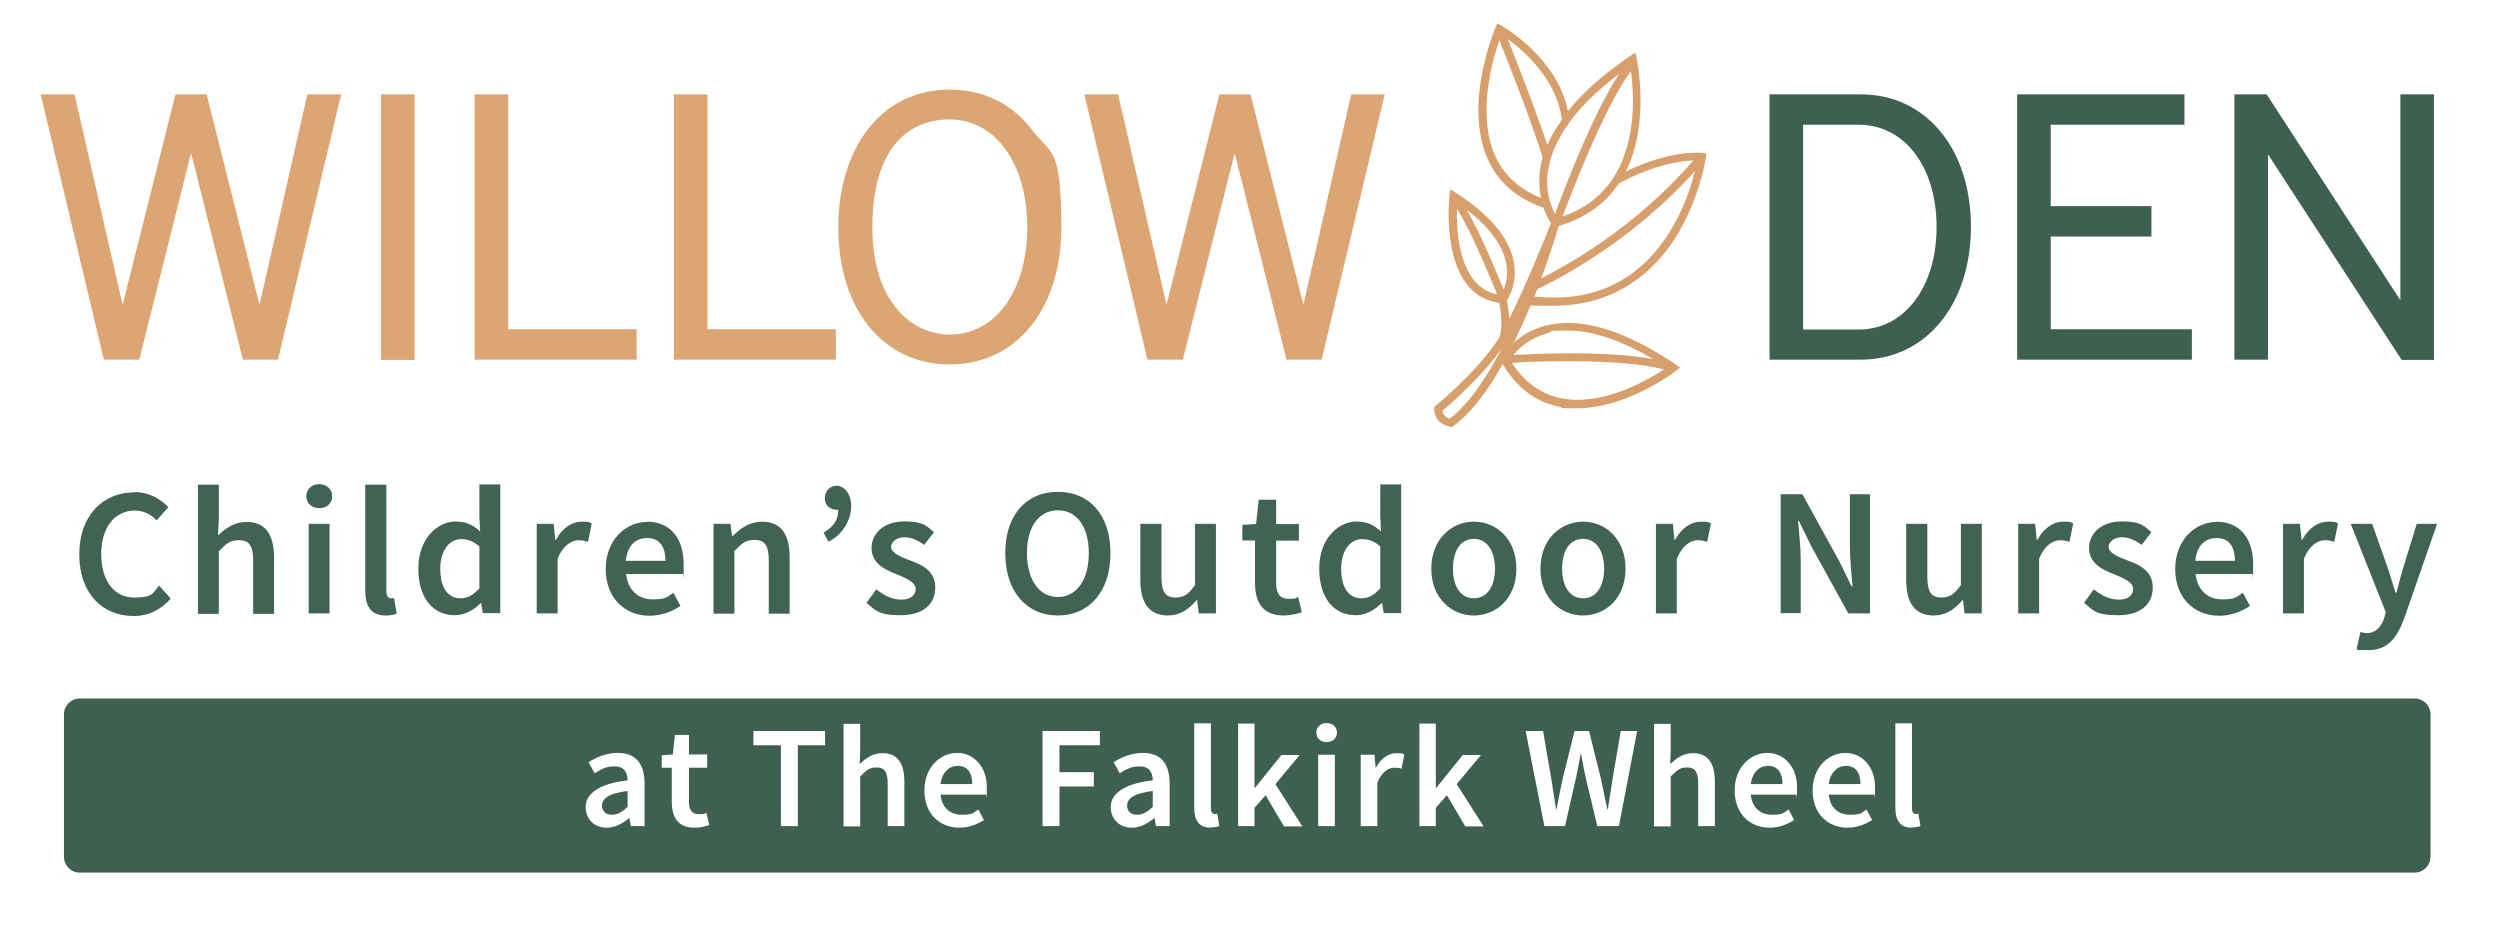 <?xml version="1.0" encoding="UTF-8"?> <svg xmlns="http://www.w3.org/2000/svg" id="Layer_1" data-name="Layer 1" version="1.1" viewBox="0 0 946 356.2"><defs><style> .cls-1 { fill: #416354; } .cls-1, .cls-2, .cls-3, .cls-4 { stroke-width: 0px; } .cls-2 { fill: #dca674; } .cls-3 { fill: #3e6051; } .cls-4 { fill: #d69f6c; } </style></defs><path class="cls-4" d="M548.9,161.4c-2-.1-5.9-1.6-6.2-6.5v-.8s.5-.5.5-.5c.2-.1,15.4-12.8,22.9-24,.4-.7.9-1.5,1.5-2.4v-.4c.1,0,1.3-4.8-.3-12.2-4.9-.7-8.9-2.9-11.9-6.6-9.4-11.5-7-33.1-6.9-34l.3-2.4,2,1.3c13.1,8.4,20.6,17.4,22.1,26.7,1.2,7.3-1.6,12.4-2.7,14.1.5,2.4.8,4.7.9,7,6.4-12.9,14.1-31.9,15.8-36.3-.7-1-1.9-3-2.9-5.8-10-3.5-17.1-9.6-21-18.3-4.9-10.9-3.9-23.9-2.1-32.9,1.9-9.6,4.9-16.7,5-17l.7-1.5,1.5.8c.9.5,21.2,12.2,25.2,32.3,5.7-7,13.6-14.1,23.7-20.9l1.8-1.2.5,2.2c0,.2,5.3,23.9-4.1,42.8,12.6-6.1,22-7.1,26.5-7.1s2.4.1,2.5.1l1.5.2-.2,1.5c0,.2-2.3,15.8-11.6,30.5-7.5,11.7-21.5,25.6-46.1,25.6s-5.6-.2-8.5-.5c-2.1,5.2-4.3,10-6.5,14.5,2.6-2.4,6.5-5,11.8-6.4,2.8-.7,5.7-1.1,8.7-1.1,11.6,0,25.3,5.3,40.8,15.7l1.7,1.2-1.7,1.3c-.2.2-5.9,4.5-14.1,8.3-5.7,2.7-14.4,5.8-23.3,5.8s-4.6-.2-6.7-.6c-8.9-1.8-16.1-7.2-21.4-16.1-6.2,11.1-12.5,19-18.8,23.5l-.4.3h-.5ZM545.8,155.5c.4,2,2,2.7,2.8,2.9,7.4-5.6,14.2-16,19.8-26.8-7,10.4-19.6,21.3-22.6,23.9ZM572.1,137.3c4.8,7.4,11.1,11.9,18.6,13.4,2,.4,4,.6,6.2.6,13.4,0,26.8-7.6,32.7-11.5-7.5-2-19.7-3.1-35.4-3.1s-18.7.4-22.1.6ZM594.3,133.7c13,0,23.5.7,31.3,2.2-12.1-7.1-22.9-10.8-32.1-10.8s-5.5.3-7.9,1c-6.7,1.8-10.8,5.6-12.9,8.2,4-.2,12.2-.6,21.7-.6ZM580.6,112.2c2.6.3,5.1.4,7.5.4,18.5,0,33.1-8.2,43.3-24.2,5.6-8.8,8.6-18,10-23.7-25,27.8-53.7,41.9-59.7,44.7-.4.9-.7,1.9-1.1,2.8ZM551.3,79c-.2,6.6.4,19.6,6.5,27.1,2.3,2.8,5.2,4.6,8.7,5.3-1.9-4.7-9.6-23.7-15.2-32.4ZM555,79.4c5.4,9.2,11.8,24.9,14,30.2.9-2.3,1.7-5.5,1-9.6-1.2-7-6.2-13.9-15-20.6ZM589.8,85.6c-.9,3.1-3.2,10.6-6.6,19.7,9.1-4.5,35.3-18.9,57.6-44.6-4.7.2-15,1.5-28.3,8.8h0c-5.2,7.8-12.9,13.2-22.7,16ZM617.2,26.8c-10.1,13.6-22.6,46.3-25.9,55.1,14.5-5,23.2-16.1,25.8-33,1.4-8.9.7-17.3,0-22.1ZM593.7,46.6c-3.2,4.4-5.5,8.8-6.8,13.1h0c-.5,1.8-.9,3.5-1.2,5.2-1,7.4,1.1,13,2.7,16.1,3.7-10.1,14.5-38.2,24.3-53.1-8,6.1-14.3,12.2-18.8,18.3l-.3.4ZM567.4,15.1c-2.7,7.7-8.6,28.4-1.6,43.9,3.3,7.3,9.1,12.6,17.3,15.9-.7-3.4-.8-6.9-.4-10.4.2-1.6.6-3.3,1-5-.4-1.3-1.3-4.2-3.2-9.6-3.4-10-10.4-27.9-13.2-34.8ZM570.6,14.9c3.2,8.1,9.6,24.6,12.9,34.1.9,2.5,1.5,4.4,2,5.9,1.4-3.2,3.2-6.4,5.5-9.6-1.8-15-13.9-25.7-20.3-30.4Z"></path><path class="cls-2" d="M98.2,115.3l-20-79.6h-11.8l-20,79.6L28.2,35.7h-12.8l23.9,100.4h13.4l19.6-78.2,19.6,78.2h13.3l23.9-100.4h-12.8l-18.1,79.6ZM144.2,136.2h12.7V35.7h-12.7v100.4ZM192.3,35.7h-12.7v100.4h61.3v-11.5h-48.6V35.7ZM267.7,35.7h-12.7v100.4h61.3v-11.5h-48.6V35.7ZM359.4,33.9c-12.8,0-23.6,5.3-31.2,15.3-7.1,9.3-11,22.4-11,36.8,0,31.1,17,51.9,42.2,51.9s42.2-20.9,42.2-51.9-3.9-27.4-11-36.8c-7.7-10-18.5-15.3-31.2-15.3ZM359.4,126.6c-14.6,0-29.3-12.6-29.3-40.6s12-40.8,29.3-40.8,29.3,16.8,29.3,40.8-12,40.6-29.3,40.6ZM511.3,35.7l-18.1,79.6-20-79.6h-11.8l-20,79.6-18.3-79.6h-12.8l23.9,100.4h13.4l19.6-78.2,19.6,78.2h13.3l23.9-100.4h-12.8Z"></path><path class="cls-3" d="M704.1,35.7h-34.5v100.4h34.5c24.5,0,41.7-20.7,41.7-50.3s-17.1-50.1-41.7-50.1ZM703.3,124.7h-21V47.2h21c17.4,0,29.5,15.9,29.5,38.7s-12.2,38.8-29.5,38.8ZM776,89.5h38.1v-11.5h-38.1v-30.8h50.6v-11.5h-63.3v100.4h66.1v-11.5h-53.4v-35.3ZM908.3,35.7v77.9l-50.6-77.9h-12.2v100.4h12.7V58.4l50.6,77.8h12.2V35.7h-12.7Z"></path><g><path class="cls-1" d="M50.9,186.2c5.5,0,10,2.7,12.8,5.7l-4.4,5c-2.3-2.3-4.9-3.7-8.3-3.7-7.4,0-12.7,6.2-12.7,16.4s4.9,16.5,12.4,16.5,7-1.7,9.5-4.5l4.4,4.9c-3.7,4.2-8.3,6.6-14.1,6.6-11.5,0-20.5-8.3-20.5-23.3s9.2-23.5,20.8-23.5Z"></path><path class="cls-1" d="M74.9,183.4h7.9v12.6l-.3,6.6c2.8-2.7,6.2-5.1,10.8-5.1,7.2,0,10.4,4.9,10.4,13.5v21.3h-7.9v-20.2c0-5.6-1.6-7.7-5.3-7.7s-4.9,1.4-7.7,4.2v23.7h-7.9v-48.7Z"></path><path class="cls-1" d="M115.9,187.8c0-2.7,2.1-4.6,4.9-4.6s4.9,1.9,4.9,4.6-2.1,4.5-4.9,4.5-4.9-1.9-4.9-4.5ZM116.8,198.2h7.9v33.9h-7.9v-33.9Z"></path><path class="cls-1" d="M138.3,183.4h7.9v40.4c0,1.9.9,2.6,1.7,2.6s.6,0,1.2-.1l1,5.9c-1,.4-2.3.7-4.2.7-5.7,0-7.7-3.7-7.7-9.5v-40Z"></path><path class="cls-1" d="M172.8,197.4c3.9,0,6.3,1.4,8.9,3.7l-.3-5.5v-12.3h7.9v48.7h-6.6l-.6-3.7h-.3c-2.5,2.5-5.9,4.5-9.6,4.5-8.5,0-13.9-6.6-13.9-17.7s7-17.8,14.4-17.8ZM174.3,226.4c2.6,0,4.8-1.2,7.1-3.8v-15.8c-2.3-2.1-4.6-2.8-6.9-2.8-4.3,0-7.9,4.1-7.9,11.2s2.8,11.2,7.7,11.2Z"></path><path class="cls-1" d="M202.9,198.2h6.6l.6,6h.3c2.4-4.4,6-6.8,9.6-6.8s2.8.2,3.9.7l-1.4,6.9c-1.2-.3-2.1-.6-3.5-.6-2.7,0-5.9,1.9-8,7v20.7h-7.9v-33.9Z"></path><path class="cls-1" d="M244.7,197.4c9.2,0,14,6.6,14,16.1s-.1,2.9-.3,3.7h-21.5c.7,6.1,4.6,9.6,10,9.6s5.4-.9,7.9-2.5l2.7,5c-3.2,2.1-7.3,3.7-11.6,3.7-9.4,0-16.7-6.6-16.7-17.7s7.7-17.8,15.6-17.8ZM251.8,212.2c0-5.4-2.3-8.6-6.9-8.6s-7.5,3-8.1,8.6h15Z"></path><path class="cls-1" d="M269.8,198.2h6.6l.6,4.6h.3c3-3,6.5-5.4,11.1-5.4,7.2,0,10.4,4.9,10.4,13.5v21.3h-7.9v-20.2c0-5.6-1.6-7.7-5.3-7.7s-4.9,1.4-7.7,4.2v23.7h-7.9v-33.9Z"></path><path class="cls-1" d="M311.5,201.6c3.8-2.2,5.7-4.6,5.7-8.7-.2,0-.4,0-.6,0-2.4,0-4.5-1.6-4.5-4.3s1.9-4.8,4.5-4.8,5.5,2.8,5.5,7.7-2.9,10.6-8.6,13.5l-1.9-3.5Z"></path><path class="cls-1" d="M331.7,223.1c3,2.3,5.9,3.8,9.4,3.8s5.4-1.7,5.4-4.1-3.7-4.1-7.2-5.5c-4.5-1.7-9.5-4.2-9.5-9.9s4.8-10.1,12.4-10.1,8.5,1.9,11.2,4.1l-3.7,4.8c-2.3-1.7-4.8-2.9-7.5-2.9s-5,1.6-5,3.7,3.4,3.7,7,5c4.6,1.7,9.7,3.9,9.7,10.3s-4.6,10.5-13.2,10.5-9.5-2-12.8-4.7l3.7-5.1Z"></path><path class="cls-1" d="M380.4,209.3c0-14.6,8.1-23.2,19.9-23.2s19.9,8.6,19.9,23.2-8.1,23.6-19.9,23.6-19.9-9-19.9-23.6ZM412,209.3c0-10.1-4.6-16.2-11.7-16.2s-11.7,6.1-11.7,16.2,4.6,16.6,11.7,16.6,11.7-6.5,11.7-16.6Z"></path><path class="cls-1" d="M431.6,198.2h7.9v20.2c0,5.6,1.6,7.7,5.2,7.7s5-1.4,7.5-4.7v-23.2h7.9v33.9h-6.5l-.6-5h-.2c-3,3.5-6.3,5.8-10.9,5.8-7.2,0-10.4-4.9-10.4-13.5v-21.3Z"></path><path class="cls-1" d="M474.9,204.5h-4.8v-5.9l5.2-.3,1-9.2h6.6v9.2h8.6v6.3h-8.6v16.1c0,4,1.5,5.9,4.8,5.9s2.6-.3,3.5-.8l1.4,5.9c-1.9.6-4.2,1.2-6.9,1.2-7.9,0-10.8-5-10.8-12.3v-16.1Z"></path><path class="cls-1" d="M513.7,197.4c3.9,0,6.3,1.4,8.9,3.7l-.3-5.5v-12.3h7.9v48.7h-6.6l-.6-3.7h-.3c-2.5,2.5-5.9,4.5-9.6,4.5-8.5,0-13.9-6.6-13.9-17.7s7-17.8,14.4-17.8ZM515.2,226.4c2.6,0,4.8-1.2,7.1-3.8v-15.8c-2.3-2.1-4.6-2.8-6.9-2.8-4.3,0-7.9,4.1-7.9,11.2s2.8,11.2,7.7,11.2Z"></path><path class="cls-1" d="M557.7,197.4c8.5,0,16.1,6.5,16.1,17.8s-7.7,17.7-16.1,17.7-16.1-6.5-16.1-17.7,7.7-17.8,16.1-17.8ZM557.7,226.4c5,0,8-4.5,8-11.2s-3-11.3-8-11.3-7.9,4.5-7.9,11.3,3,11.2,7.9,11.2Z"></path><path class="cls-1" d="M599,197.4c8.5,0,16.1,6.5,16.1,17.8s-7.7,17.7-16.1,17.7-16.1-6.5-16.1-17.7,7.7-17.8,16.1-17.8ZM599,226.4c5,0,8-4.5,8-11.2s-3-11.3-8-11.3-7.9,4.5-7.9,11.3,3,11.2,7.9,11.2Z"></path><path class="cls-1" d="M626.4,198.2h6.6l.6,6h.3c2.4-4.4,6-6.8,9.6-6.8s2.8.2,3.9.7l-1.4,6.9c-1.2-.3-2.1-.6-3.5-.6-2.7,0-5.9,1.9-8,7v20.7h-7.9v-33.9Z"></path><path class="cls-1" d="M673.8,187h8.2l14,25.4,4.7,9.6h.3c-.4-4.6-1-10.4-1-15.4v-19.6h7.6v45.1h-8.2l-14-25.4-4.7-9.6h-.3c.4,4.8,1,10.2,1,15.2v19.7h-7.6v-45.1Z"></path><path class="cls-1" d="M721.4,198.2h7.9v20.2c0,5.6,1.6,7.7,5.2,7.7s5-1.4,7.5-4.7v-23.2h7.9v33.9h-6.5l-.6-5h-.2c-3,3.5-6.3,5.8-10.9,5.8-7.2,0-10.4-4.9-10.4-13.5v-21.3Z"></path><path class="cls-1" d="M763.5,198.2h6.6l.6,6h.3c2.4-4.4,6-6.8,9.6-6.8s2.8.2,3.9.7l-1.4,6.9c-1.2-.3-2.1-.6-3.5-.6-2.7,0-5.9,1.9-8,7v20.7h-7.9v-33.9Z"></path><path class="cls-1" d="M792.4,223.1c3,2.3,5.9,3.8,9.4,3.8s5.4-1.7,5.4-4.1-3.7-4.1-7.2-5.5c-4.5-1.7-9.5-4.2-9.5-9.9s4.8-10.1,12.4-10.1,8.5,1.9,11.2,4.1l-3.7,4.8c-2.3-1.7-4.8-2.9-7.5-2.9s-5,1.6-5,3.7,3.4,3.7,7,5c4.6,1.7,9.7,3.9,9.7,10.3s-4.6,10.5-13.2,10.5-9.5-2-12.8-4.7l3.7-5.1Z"></path><path class="cls-1" d="M838.6,197.4c9.2,0,14,6.6,14,16.1s-.1,2.9-.3,3.7h-21.5c.7,6.1,4.6,9.6,10,9.6s5.4-.9,7.9-2.5l2.7,5c-3.2,2.1-7.3,3.7-11.6,3.7-9.4,0-16.7-6.6-16.7-17.7s7.7-17.8,15.6-17.8ZM845.7,212.2c0-5.4-2.3-8.6-6.9-8.6s-7.5,3-8.1,8.6h15Z"></path><path class="cls-1" d="M863.7,198.2h6.6l.6,6h.3c2.4-4.4,6-6.8,9.6-6.8s2.8.2,3.9.7l-1.4,6.9c-1.2-.3-2.1-.6-3.5-.6-2.7,0-5.9,1.9-8,7v20.7h-7.9v-33.9Z"></path><path class="cls-1" d="M895.4,239.6c3.6,0,5.7-2.4,6.8-5.8l.6-2.1-13.3-33.5h8.1l5.9,16.6c1,3,1.9,6.3,3,9.5h.3c.8-3.1,1.7-6.5,2.6-9.5l5.1-16.6h7.7l-12.3,35.4c-2.8,7.7-6.3,12.4-13.7,12.4s-3.2-.3-4.4-.7l1.4-6.2c.6.2,1.6.5,2.4.5Z"></path></g><path class="cls-3" d="M426.5,304.8c0,2.4,1.6,3.5,3.8,3.5s3.9-1.1,5.9-3v-6c-7.3.9-9.7,2.9-9.7,5.6ZM227.8,304.8c0,2.4,1.6,3.5,3.8,3.5s3.9-1.1,5.9-3v-6c-7.3.9-9.7,2.9-9.7,5.6ZM669,289.8c-3.2,0-5.9,2.4-6.5,6.9h12c0-4.3-1.8-6.9-5.5-6.9ZM362.4,289.8c-3.2,0-5.9,2.4-6.5,6.9h12c0-4.3-1.8-6.9-5.5-6.9ZM913.7,264.3H30.2c-3.3,0-6,2.7-6,6v53.9c0,3.3,2.7,6,6,6h883.5c3.3,0,6-2.7,6-6v-53.9c0-3.3-2.7-6-6-6ZM243.9,312.6h-5.2l-.5-3h-.2c-2.4,2-5.2,3.6-8.4,3.6-4.7,0-8-3.2-8-7.9s4.8-8.8,15.9-10c0-2.9-1.3-5.3-4.9-5.3s-5.2,1.2-7.6,2.6l-2.3-4.2c3-1.9,6.8-3.5,11.1-3.5,6.8,0,10.1,4.1,10.1,11.7v16ZM262.8,313.2c-6.3,0-8.6-4-8.6-9.8v-12.9h-3.8v-4.7l4.2-.3.8-7.4h5.3v7.4h6.9v5h-6.9v12.9c0,3.2,1.2,4.7,3.8,4.7s2-.3,2.8-.6l1.1,4.7c-1.5.5-3.4,1-5.5,1ZM312.2,282h-10.3v30.6h-6.4v-30.6h-10.4v-5.4h27.1v5.4ZM342.2,312.6h-6.3v-16.1c0-4.5-1.3-6.1-4.2-6.1s-3.9,1.2-6.2,3.4v18.9h-6.3v-38.8h6.3v10l-.2,5.2c2.3-2.1,4.9-4.1,8.6-4.1,5.8,0,8.3,3.9,8.3,10.7v16.9ZM373.1,300.7h-17.2c.5,4.9,3.6,7.6,8,7.6s4.3-.7,6.3-2l2.1,4c-2.6,1.7-5.8,2.9-9.2,2.9-7.5,0-13.3-5.2-13.3-14.1s6.1-14.2,12.4-14.2,11.2,5.3,11.2,12.8-.1,2.3-.3,3ZM416.2,282h-15.3v10.2h13v5.4h-13v15h-6.4v-36h21.7v5.4ZM442.6,312.6h-5.2l-.5-3h-.2c-2.4,2-5.2,3.6-8.4,3.6-4.7,0-8-3.2-8-7.9s4.8-8.8,15.9-10c0-2.9-1.3-5.3-4.9-5.3s-5.2,1.2-7.6,2.6l-2.3-4.2c3-1.9,6.8-3.5,11.1-3.5,6.8,0,10.1,4.1,10.1,11.7v16ZM458.1,313.2c-4.5,0-6.2-2.9-6.2-7.6v-31.9h6.3v32.2c0,1.5.7,2.1,1.4,2.1s.5,0,1-.1l.8,4.7c-.8.3-1.9.5-3.4.5ZM485.8,312.6l-6.9-11.7-4.2,4.8v6.9h-6.2v-38.8h6.2v24.3h.2l10-12.4h6.9l-9.2,11,10.2,16h-6.9ZM505.1,312.6h-6.3v-27h6.3v27ZM502,280.8c-2.3,0-3.9-1.5-3.9-3.6s1.6-3.6,3.9-3.6,3.9,1.5,3.9,3.6-1.6,3.6-3.9,3.6ZM530.4,290.9c-.9-.3-1.6-.4-2.8-.4-2.1,0-4.7,1.5-6.4,5.6v16.5h-6.3v-27h5.2l.4,4.8h.2c1.9-3.5,4.8-5.4,7.6-5.4s2.3.2,3.1.5l-1.1,5.5ZM554.4,312.6l-6.9-11.7-4.2,4.8v6.9h-6.2v-38.8h6.2v24.3h.2l10-12.4h6.9l-9.2,11,10.2,16h-6.9ZM612.3,312.6h-7.9l-4.5-18.9c-.6-2.8-1.1-5.6-1.6-8.3h-.2c-.5,2.8-1,5.5-1.6,8.3l-4.3,18.9h-7.8l-7.1-36h6.6l3.1,18.1c.6,3.8,1.2,7.7,1.8,11.5h.2c.7-3.8,1.5-7.7,2.3-11.5l4.5-18.1h5.5l4.5,18.1c.8,3.7,1.6,7.6,2.4,11.5h.2c.6-3.8,1.2-7.7,1.8-11.5l3.1-18.1h6.2l-6.9,36ZM648.9,312.6h-6.3v-16.1c0-4.5-1.3-6.1-4.2-6.1s-3.9,1.2-6.2,3.4v18.9h-6.3v-38.8h6.3v10l-.2,5.2c2.3-2.1,4.9-4.1,8.6-4.1,5.8,0,8.3,3.9,8.3,10.7v16.9ZM679.7,300.7h-17.2c.5,4.9,3.6,7.6,8,7.6s4.3-.7,6.3-2l2.1,4c-2.6,1.7-5.8,2.9-9.2,2.9-7.5,0-13.3-5.2-13.3-14.1s6.1-14.2,12.4-14.2,11.2,5.3,11.2,12.8-.1,2.3-.3,3ZM709.2,300.7h-17.2c.5,4.9,3.6,7.6,8,7.6s4.3-.7,6.3-2l2.1,4c-2.6,1.7-5.8,2.9-9.2,2.9-7.5,0-13.3-5.2-13.3-14.1s6.1-14.2,12.4-14.2,11.2,5.3,11.2,12.8-.1,2.3-.3,3ZM723.4,313.2c-4.5,0-6.2-2.9-6.2-7.6v-31.9h6.3v32.2c0,1.5.7,2.1,1.4,2.1s.5,0,1-.1l.8,4.7c-.8.3-1.9.5-3.4.5ZM698.5,289.8c-3.2,0-5.9,2.4-6.5,6.9h12c0-4.3-1.8-6.9-5.5-6.9Z"></path></svg> 